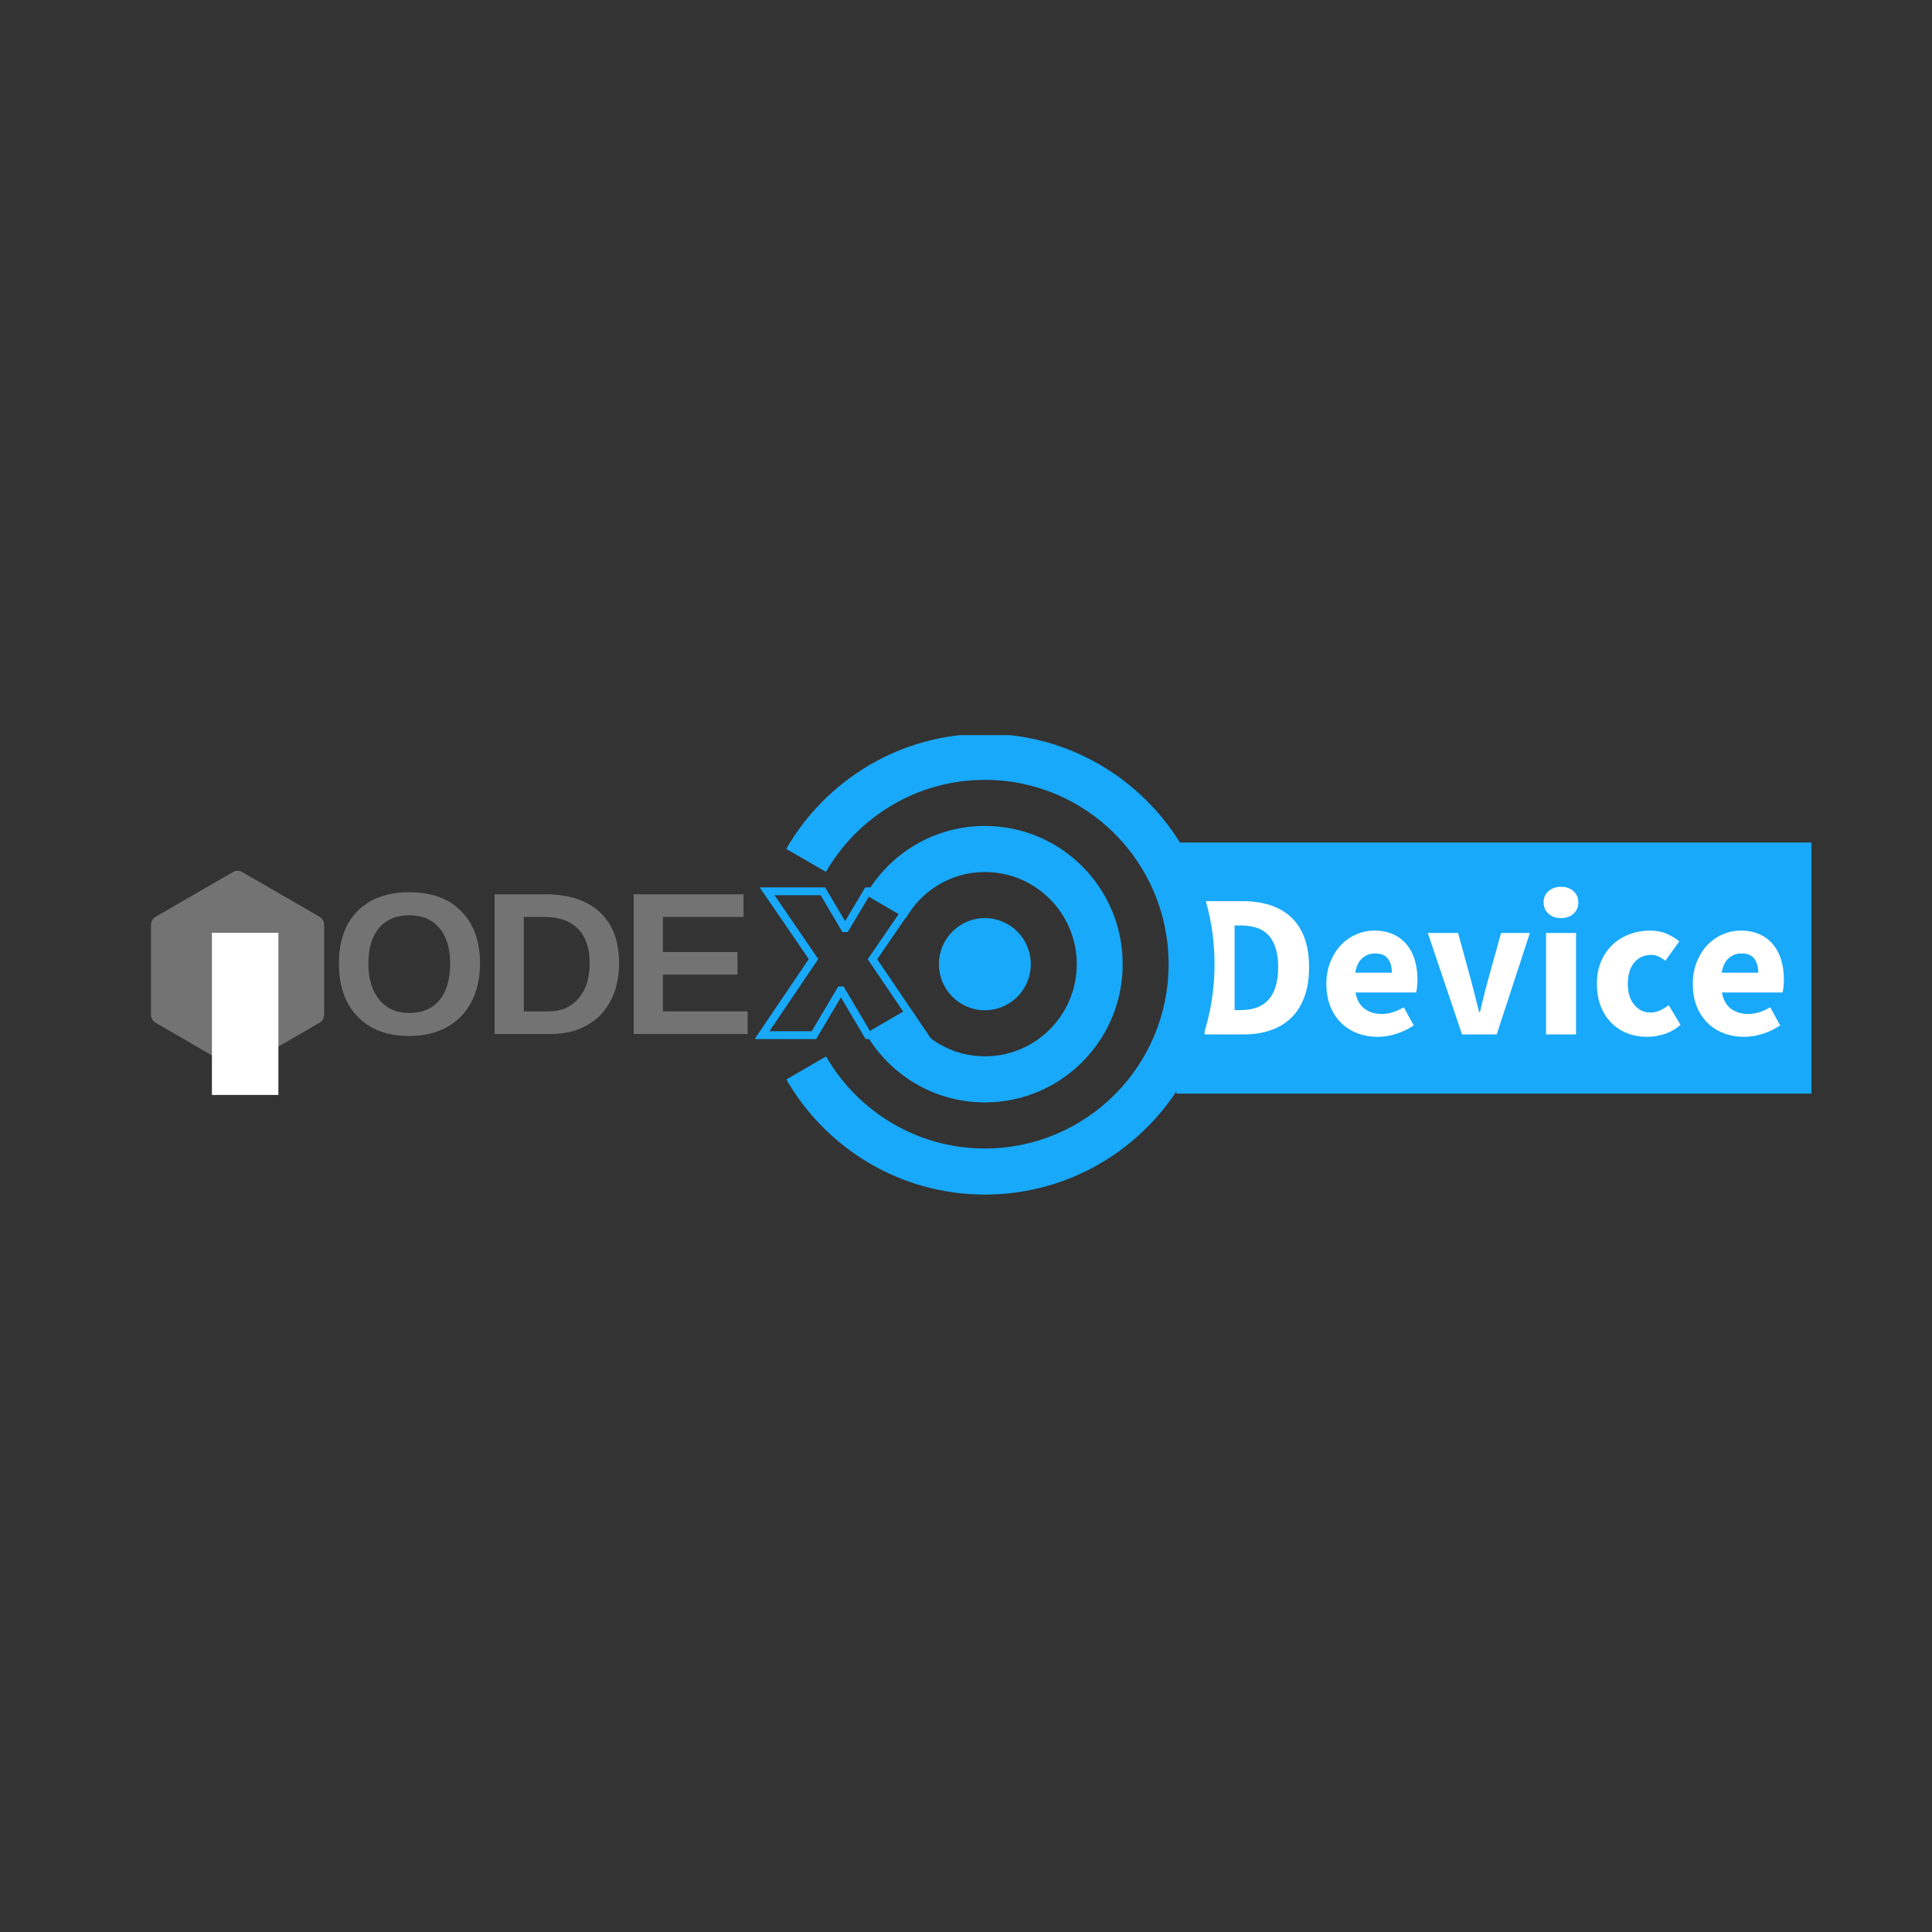 <svg xmlns="http://www.w3.org/2000/svg" xmlns:xlink="http://www.w3.org/1999/xlink" width="500" zoomAndPan="magnify" viewBox="0 0 375 375" height="500" preserveAspectRatio="xMidYMid meet" version="1.0"><rect x="0" y="0" width="375" height="375" fill="#333333" stroke="none"/><defs><g/><clipPath id="id1"><path d="M 22.926 148.371 L 73.098 148.371 L 73.098 208 L 22.926 208 Z M 22.926 148.371 " clip-rule="nonzero"/></clipPath><clipPath id="id2"><path d="M 29 169 L 73.098 169 L 73.098 208 L 29 208 Z M 29 169 " clip-rule="nonzero"/></clipPath><clipPath id="id3"><path d="M 41.133 181.023 L 54.035 181.023 L 54.035 212.559 L 41.133 212.559 Z M 41.133 181.023 " clip-rule="nonzero"/></clipPath><clipPath id="id4"><path d="M 228.332 163.535 L 351.609 163.535 L 351.609 212.273 L 228.332 212.273 Z M 228.332 163.535 " clip-rule="nonzero"/></clipPath><clipPath id="id5"><path d="M 152.602 142.688 L 235.742 142.688 L 235.742 232 L 152.602 232 Z M 152.602 142.688 " clip-rule="nonzero"/></clipPath></defs><g fill="#737373" fill-opacity="1"><g transform="translate(64.173, 200.697)"><g><path d="M 29 -13.688 C 29 -10.863 28.441 -8.379 27.328 -6.234 C 26.211 -4.086 24.613 -2.445 22.531 -1.312 C 20.457 -0.176 18.035 0.391 15.266 0.391 C 11.004 0.391 7.66 -0.863 5.234 -3.375 C 2.816 -5.883 1.609 -9.32 1.609 -13.688 C 1.609 -18.031 2.812 -21.422 5.219 -23.859 C 7.633 -26.297 10.992 -27.516 15.297 -27.516 C 19.598 -27.516 22.957 -26.281 25.375 -23.812 C 27.789 -21.352 29 -17.977 29 -13.688 Z M 23.203 -13.688 C 23.203 -16.602 22.508 -18.891 21.125 -20.547 C 19.738 -22.211 17.797 -23.047 15.297 -23.047 C 12.754 -23.047 10.789 -22.223 9.406 -20.578 C 8.02 -18.93 7.328 -16.633 7.328 -13.688 C 7.328 -10.707 8.035 -8.359 9.453 -6.641 C 10.867 -4.93 12.805 -4.078 15.266 -4.078 C 17.797 -4.078 19.75 -4.91 21.125 -6.578 C 22.508 -8.242 23.203 -10.613 23.203 -13.688 Z M 23.203 -13.688 "/></g></g></g><g fill="#737373" fill-opacity="1"><g transform="translate(93.364, 200.697)"><g><path d="M 26.797 -13.75 C 26.797 -10.957 26.25 -8.52 25.156 -6.438 C 24.062 -4.352 22.508 -2.758 20.5 -1.656 C 18.488 -0.551 16.191 0 13.609 0 L 2.641 0 L 2.641 -27.109 L 12.453 -27.109 C 17.016 -27.109 20.547 -25.957 23.047 -23.656 C 25.547 -21.352 26.797 -18.051 26.797 -13.75 Z M 21.094 -13.75 C 21.094 -16.664 20.332 -18.891 18.812 -20.422 C 17.301 -21.953 15.141 -22.719 12.328 -22.719 L 8.312 -22.719 L 8.312 -4.391 L 13.125 -4.391 C 15.562 -4.391 17.5 -5.227 18.938 -6.906 C 20.375 -8.582 21.094 -10.863 21.094 -13.75 Z M 21.094 -13.75 "/></g></g></g><g fill="#737373" fill-opacity="1"><g transform="translate(120.362, 200.697)"><g><path d="M 2.641 0 L 2.641 -27.109 L 23.953 -27.109 L 23.953 -22.719 L 8.312 -22.719 L 8.312 -15.906 L 22.781 -15.906 L 22.781 -11.531 L 8.312 -11.531 L 8.312 -4.391 L 24.75 -4.391 L 24.75 0 Z M 2.641 0 "/></g></g></g><g clip-path="url(#id1)"><path fill="#404137" d="M 97.559 147.184 C 97.398 147.184 97.246 147.223 97.105 147.305 C 96.809 147.48 96.656 147.742 96.656 148.09 L 96.656 171.203 C 96.656 171.43 96.551 171.633 96.355 171.746 C 96.145 171.867 95.934 171.867 95.723 171.746 L 91.965 169.57 C 91.688 169.41 91.387 169.328 91.062 169.328 C 90.742 169.328 90.441 169.41 90.16 169.57 L 75.16 178.273 C 74.598 178.598 74.258 179.223 74.258 179.871 L 74.258 197.273 C 74.258 197.598 74.336 197.902 74.5 198.184 C 74.66 198.465 74.879 198.684 75.16 198.848 L 90.164 207.547 C 90.441 207.711 90.742 207.793 91.066 207.793 C 91.387 207.793 91.688 207.711 91.965 207.547 L 106.969 198.848 C 107.25 198.684 107.469 198.465 107.629 198.184 C 107.793 197.902 107.871 197.598 107.871 197.273 L 107.871 153.891 C 107.871 153.23 107.512 152.609 106.941 152.289 L 98.008 147.27 C 97.871 147.191 97.715 147.18 97.559 147.18 Z M 1.047 168.906 C 0.762 168.918 0.492 168.969 0.234 169.117 L -14.766 177.816 C -15.047 177.98 -15.266 178.199 -15.43 178.48 C -15.59 178.762 -15.672 179.066 -15.668 179.391 L -15.637 202.746 C -15.637 203.07 -15.473 203.371 -15.188 203.531 C -14.91 203.699 -14.562 203.699 -14.285 203.531 L -5.387 198.395 C -4.82 198.059 -4.453 197.473 -4.453 196.824 L -4.453 185.914 C -4.453 185.266 -4.113 184.668 -3.551 184.344 L 0.238 182.141 C 0.516 181.977 0.816 181.895 1.137 181.898 C 1.461 181.895 1.762 181.977 2.039 182.141 L 5.828 184.344 C 6.387 184.668 6.73 185.262 6.73 185.914 L 6.73 196.82 C 6.73 197.469 7.105 198.059 7.66 198.391 L 16.559 203.527 C 16.84 203.695 17.184 203.695 17.461 203.527 C 17.738 203.367 17.914 203.066 17.914 202.742 L 17.945 179.387 C 17.945 179.062 17.867 178.762 17.703 178.48 C 17.543 178.199 17.32 177.977 17.043 177.816 L 2.039 169.117 C 1.785 168.969 1.516 168.918 1.227 168.906 Z M 135.859 169.117 C 135.539 169.117 135.238 169.195 134.957 169.359 L 119.953 178.059 C 119.395 178.387 119.051 178.98 119.051 179.633 L 119.051 197.035 C 119.051 197.688 119.418 198.281 119.984 198.605 L 134.867 207.129 C 135.418 207.441 136.086 207.469 136.641 207.156 L 145.66 202.113 C 145.945 201.953 146.141 201.652 146.141 201.328 C 146.141 201 145.973 200.703 145.688 200.543 L 130.598 191.84 C 130.312 191.68 130.117 191.352 130.117 191.023 L 130.117 185.582 C 130.117 185.258 130.316 184.957 130.598 184.797 L 135.285 182.078 C 135.566 181.914 135.906 181.914 136.188 182.078 L 140.891 184.797 C 141.191 184.973 141.34 185.234 141.34 185.582 L 141.34 189.871 C 141.34 190.223 141.488 190.484 141.793 190.656 C 142.074 190.82 142.414 190.82 142.695 190.656 L 151.684 185.398 C 152.242 185.074 152.586 184.477 152.586 183.828 L 152.586 179.629 C 152.586 179.305 152.504 179.004 152.344 178.723 C 152.184 178.441 151.961 178.223 151.684 178.059 L 136.77 169.359 C 136.492 169.195 136.191 169.113 135.867 169.117 Z M 91 182.109 C 91.086 182.109 91.168 182.129 91.242 182.168 L 96.383 185.16 C 96.523 185.242 96.625 185.391 96.625 185.555 L 96.625 191.535 C 96.625 191.699 96.523 191.848 96.383 191.926 L 91.242 194.918 C 91.102 195 90.93 195 90.789 194.918 L 85.648 191.926 C 85.512 191.848 85.41 191.695 85.41 191.535 L 85.41 185.555 C 85.41 185.395 85.512 185.242 85.648 185.16 L 90.789 182.172 C 90.859 182.129 90.922 182.113 91 182.113 Z M 91 182.109 " fill-opacity="1" fill-rule="nonzero"/></g><g clip-path="url(#id2)"><path fill="#737373" d="M 46.113 169.027 C 45.793 169.027 45.492 169.105 45.211 169.27 L 30.207 177.938 C 29.648 178.266 29.309 178.891 29.309 179.539 L 29.309 196.941 C 29.305 197.266 29.387 197.57 29.547 197.852 C 29.707 198.129 29.93 198.352 30.207 198.512 L 45.211 207.215 C 45.492 207.379 45.793 207.457 46.113 207.457 C 46.438 207.457 46.738 207.379 47.016 207.215 L 62.02 198.512 C 62.297 198.352 62.52 198.129 62.68 197.848 C 62.84 197.57 62.922 197.266 62.922 196.941 L 62.922 179.543 C 62.922 178.891 62.578 178.266 62.02 177.941 L 47.016 169.27 C 46.734 169.105 46.434 169.027 46.113 169.027 Z M 135.832 184.555 C 135.77 184.555 135.703 184.555 135.648 184.586 L 132.766 186.277 C 132.645 186.344 132.586 186.445 132.582 186.578 L 132.582 189.902 C 132.582 190.027 132.656 190.141 132.766 190.207 L 135.648 191.867 C 135.762 191.934 135.871 191.934 135.98 191.867 L 138.867 190.207 C 138.973 190.145 139.047 190.027 139.047 189.902 L 139.047 186.578 C 139.047 186.453 138.973 186.34 138.867 186.277 L 135.98 184.586 C 135.926 184.555 135.891 184.555 135.828 184.555 Z M 135.832 184.555 " fill-opacity="1" fill-rule="nonzero"/></g><g clip-path="url(#id3)"><path fill="#ffffff" d="M 41.133 181.047 L 54.035 181.047 L 54.035 212.535 L 41.133 212.535 L 41.133 181.047 " fill-opacity="1" fill-rule="nonzero"/></g><g clip-path="url(#id4)"><path fill="#18a9fa" d="M 228.332 163.539 L 351.609 163.539 L 351.609 212.273 L 228.332 212.273 L 228.332 163.539 " fill-opacity="1" fill-rule="nonzero"/></g><g fill="#ffffff" fill-opacity="1"><g transform="translate(230.748, 200.781)"><g><path d="M 3.062 0 L 3.062 -25.875 L 10.359 -25.875 C 12.336 -25.875 14.117 -25.625 15.703 -25.125 C 17.297 -24.625 18.66 -23.848 19.797 -22.797 C 20.941 -21.754 21.816 -20.426 22.422 -18.812 C 23.035 -17.195 23.344 -15.281 23.344 -13.062 C 23.344 -10.832 23.035 -8.895 22.422 -7.25 C 21.816 -5.613 20.957 -4.258 19.844 -3.188 C 18.727 -2.125 17.395 -1.328 15.844 -0.797 C 14.301 -0.266 12.578 0 10.672 0 Z M 8.891 -4.719 L 10 -4.719 C 11.113 -4.719 12.117 -4.863 13.016 -5.156 C 13.91 -5.445 14.676 -5.914 15.312 -6.562 C 15.945 -7.219 16.441 -8.07 16.797 -9.125 C 17.16 -10.188 17.344 -11.5 17.344 -13.062 C 17.344 -14.594 17.16 -15.879 16.797 -16.922 C 16.441 -17.973 15.945 -18.805 15.312 -19.422 C 14.676 -20.047 13.91 -20.488 13.016 -20.75 C 12.117 -21.02 11.113 -21.156 10 -21.156 L 8.891 -21.156 Z M 8.891 -4.719 "/></g></g></g><g fill="#ffffff" fill-opacity="1"><g transform="translate(256.029, 200.781)"><g><path d="M 11.391 0.469 C 9.984 0.469 8.672 0.238 7.453 -0.219 C 6.242 -0.676 5.188 -1.348 4.281 -2.234 C 3.383 -3.129 2.68 -4.207 2.172 -5.469 C 1.672 -6.738 1.422 -8.195 1.422 -9.844 C 1.422 -11.426 1.688 -12.859 2.219 -14.141 C 2.75 -15.43 3.441 -16.52 4.297 -17.406 C 5.16 -18.289 6.145 -18.969 7.25 -19.438 C 8.363 -19.914 9.52 -20.156 10.719 -20.156 C 12.113 -20.156 13.332 -19.914 14.375 -19.438 C 15.426 -18.969 16.301 -18.305 17 -17.453 C 17.707 -16.609 18.234 -15.609 18.578 -14.453 C 18.922 -13.305 19.094 -12.062 19.094 -10.719 C 19.094 -10.188 19.066 -9.68 19.016 -9.203 C 18.961 -8.734 18.906 -8.379 18.844 -8.141 L 7.062 -8.141 C 7.332 -6.711 7.922 -5.66 8.828 -4.984 C 9.742 -4.305 10.863 -3.969 12.188 -3.969 C 13.582 -3.969 15 -4.406 16.438 -5.281 L 18.375 -1.75 C 17.363 -1.062 16.242 -0.52 15.016 -0.125 C 13.785 0.27 12.578 0.469 11.391 0.469 Z M 7.031 -11.984 L 14.125 -11.984 C 14.125 -13.098 13.875 -14 13.375 -14.688 C 12.875 -15.375 12.023 -15.719 10.828 -15.719 C 9.91 -15.719 9.098 -15.41 8.391 -14.797 C 7.691 -14.191 7.238 -13.254 7.031 -11.984 Z M 7.031 -11.984 "/></g></g></g><g fill="#ffffff" fill-opacity="1"><g transform="translate(276.667, 200.781)"><g><path d="M 7.109 0 L 0.469 -19.688 L 6.344 -19.688 L 8.891 -10.391 C 9.148 -9.41 9.406 -8.41 9.656 -7.391 C 9.914 -6.379 10.176 -5.359 10.438 -4.328 L 10.594 -4.328 C 10.832 -5.359 11.078 -6.379 11.328 -7.391 C 11.578 -8.41 11.836 -9.41 12.109 -10.391 L 14.688 -19.688 L 20.281 -19.688 L 13.844 0 Z M 7.109 0 "/></g></g></g><g fill="#ffffff" fill-opacity="1"><g transform="translate(297.504, 200.781)"><g><path d="M 2.578 0 L 2.578 -19.688 L 8.406 -19.688 L 8.406 0 Z M 5.484 -22.578 C 4.504 -22.578 3.695 -22.859 3.062 -23.422 C 2.426 -23.992 2.109 -24.734 2.109 -25.641 C 2.109 -26.535 2.426 -27.258 3.062 -27.812 C 3.695 -28.375 4.504 -28.656 5.484 -28.656 C 6.484 -28.656 7.289 -28.375 7.906 -27.812 C 8.531 -27.258 8.844 -26.535 8.844 -25.641 C 8.844 -24.734 8.531 -23.992 7.906 -23.422 C 7.289 -22.859 6.484 -22.578 5.484 -22.578 Z M 5.484 -22.578 "/></g></g></g><g fill="#ffffff" fill-opacity="1"><g transform="translate(308.538, 200.781)"><g><path d="M 11.156 0.469 C 9.781 0.469 8.504 0.238 7.328 -0.219 C 6.148 -0.676 5.125 -1.344 4.25 -2.219 C 3.375 -3.094 2.68 -4.172 2.172 -5.453 C 1.672 -6.734 1.422 -8.195 1.422 -9.844 C 1.422 -11.477 1.695 -12.938 2.25 -14.219 C 2.812 -15.508 3.562 -16.586 4.5 -17.453 C 5.438 -18.328 6.523 -18.992 7.766 -19.453 C 9.016 -19.922 10.316 -20.156 11.672 -20.156 C 12.891 -20.156 13.969 -19.957 14.906 -19.562 C 15.844 -19.164 16.68 -18.664 17.422 -18.062 L 14.688 -14.281 C 13.758 -15.051 12.875 -15.438 12.031 -15.438 C 10.594 -15.438 9.461 -14.93 8.641 -13.922 C 7.828 -12.922 7.422 -11.562 7.422 -9.844 C 7.422 -8.125 7.836 -6.758 8.672 -5.75 C 9.504 -4.75 10.555 -4.25 11.828 -4.25 C 12.461 -4.25 13.078 -4.383 13.672 -4.656 C 14.266 -4.938 14.828 -5.273 15.359 -5.672 L 17.656 -1.859 C 16.676 -1.016 15.617 -0.414 14.484 -0.062 C 13.348 0.289 12.238 0.469 11.156 0.469 Z M 11.156 0.469 "/></g></g></g><g fill="#ffffff" fill-opacity="1"><g transform="translate(327.152, 200.781)"><g><path d="M 11.391 0.469 C 9.984 0.469 8.672 0.238 7.453 -0.219 C 6.242 -0.676 5.188 -1.348 4.281 -2.234 C 3.383 -3.129 2.68 -4.207 2.172 -5.469 C 1.672 -6.738 1.422 -8.195 1.422 -9.844 C 1.422 -11.426 1.688 -12.859 2.219 -14.141 C 2.75 -15.43 3.441 -16.52 4.297 -17.406 C 5.16 -18.289 6.145 -18.969 7.25 -19.438 C 8.363 -19.914 9.52 -20.156 10.719 -20.156 C 12.113 -20.156 13.332 -19.914 14.375 -19.438 C 15.426 -18.969 16.301 -18.305 17 -17.453 C 17.707 -16.609 18.234 -15.609 18.578 -14.453 C 18.922 -13.305 19.094 -12.062 19.094 -10.719 C 19.094 -10.188 19.066 -9.68 19.016 -9.203 C 18.961 -8.734 18.906 -8.379 18.844 -8.141 L 7.062 -8.141 C 7.332 -6.711 7.922 -5.66 8.828 -4.984 C 9.742 -4.305 10.863 -3.969 12.188 -3.969 C 13.582 -3.969 15 -4.406 16.438 -5.281 L 18.375 -1.75 C 17.363 -1.062 16.242 -0.52 15.016 -0.125 C 13.785 0.27 12.578 0.469 11.391 0.469 Z M 7.031 -11.984 L 14.125 -11.984 C 14.125 -13.098 13.875 -14 13.375 -14.688 C 12.875 -15.375 12.023 -15.719 10.828 -15.719 C 9.91 -15.719 9.098 -15.41 8.391 -14.797 C 7.691 -14.191 7.238 -13.254 7.031 -11.984 Z M 7.031 -11.984 "/></g></g></g><path stroke-linecap="butt" transform="matrix(1.433, 0, -0, 1.433, 147.757, 167.963)" fill="none" stroke-linejoin="miter" d="M 22.035 23.001 L 14.443 23.001 L 10.849 16.938 L 10.732 16.938 L 7.135 23.001 L 0.109 23.001 L 7.08 12.692 L 0.796 3.517 L 8.353 3.517 L 11.298 8.501 L 11.416 8.501 L 14.389 3.517 L 21.378 3.517 L 15.064 12.719 Z M 22.035 23.001 " stroke="#18a9fa" stroke-width="1.062" stroke-opacity="1" stroke-miterlimit="4"/><g clip-path="url(#id5)"><path fill="#18a9fa" d="M 200.078 187.145 C 200.078 192.086 196.09 196.09 191.164 196.09 C 186.238 196.09 182.246 192.086 182.246 187.145 C 182.246 182.203 186.238 178.203 191.164 178.203 C 196.09 178.203 200.078 182.203 200.078 187.145 Z M 191.164 160.316 C 205.941 160.316 217.91 172.32 217.91 187.145 C 217.91 201.969 205.941 213.977 191.164 213.977 C 181.266 213.977 172.664 208.59 168.027 200.586 L 175.781 196.066 C 178.883 201.41 184.566 205.035 191.164 205.035 C 201.016 205.035 208.996 197.027 208.996 187.145 C 208.996 177.262 201.016 169.258 191.164 169.258 C 184.566 169.258 178.883 172.879 175.805 178.227 L 168.047 173.707 C 172.664 165.703 181.266 160.316 191.164 160.316 Z M 235.742 187.145 C 235.742 211.852 215.793 231.863 191.164 231.863 C 174.691 231.863 160.336 222.875 152.625 209.527 L 160.336 205.055 C 166.488 215.723 177.988 222.922 191.164 222.922 C 210.867 222.922 226.824 206.91 226.824 187.145 C 226.824 167.379 210.867 151.371 191.164 151.371 C 177.988 151.371 166.488 158.57 160.312 169.234 L 152.602 164.766 C 160.336 151.414 174.691 142.426 191.164 142.426 C 215.793 142.426 235.742 162.461 235.742 187.145 Z M 235.742 187.145 " fill-opacity="1" fill-rule="nonzero"/></g></svg>